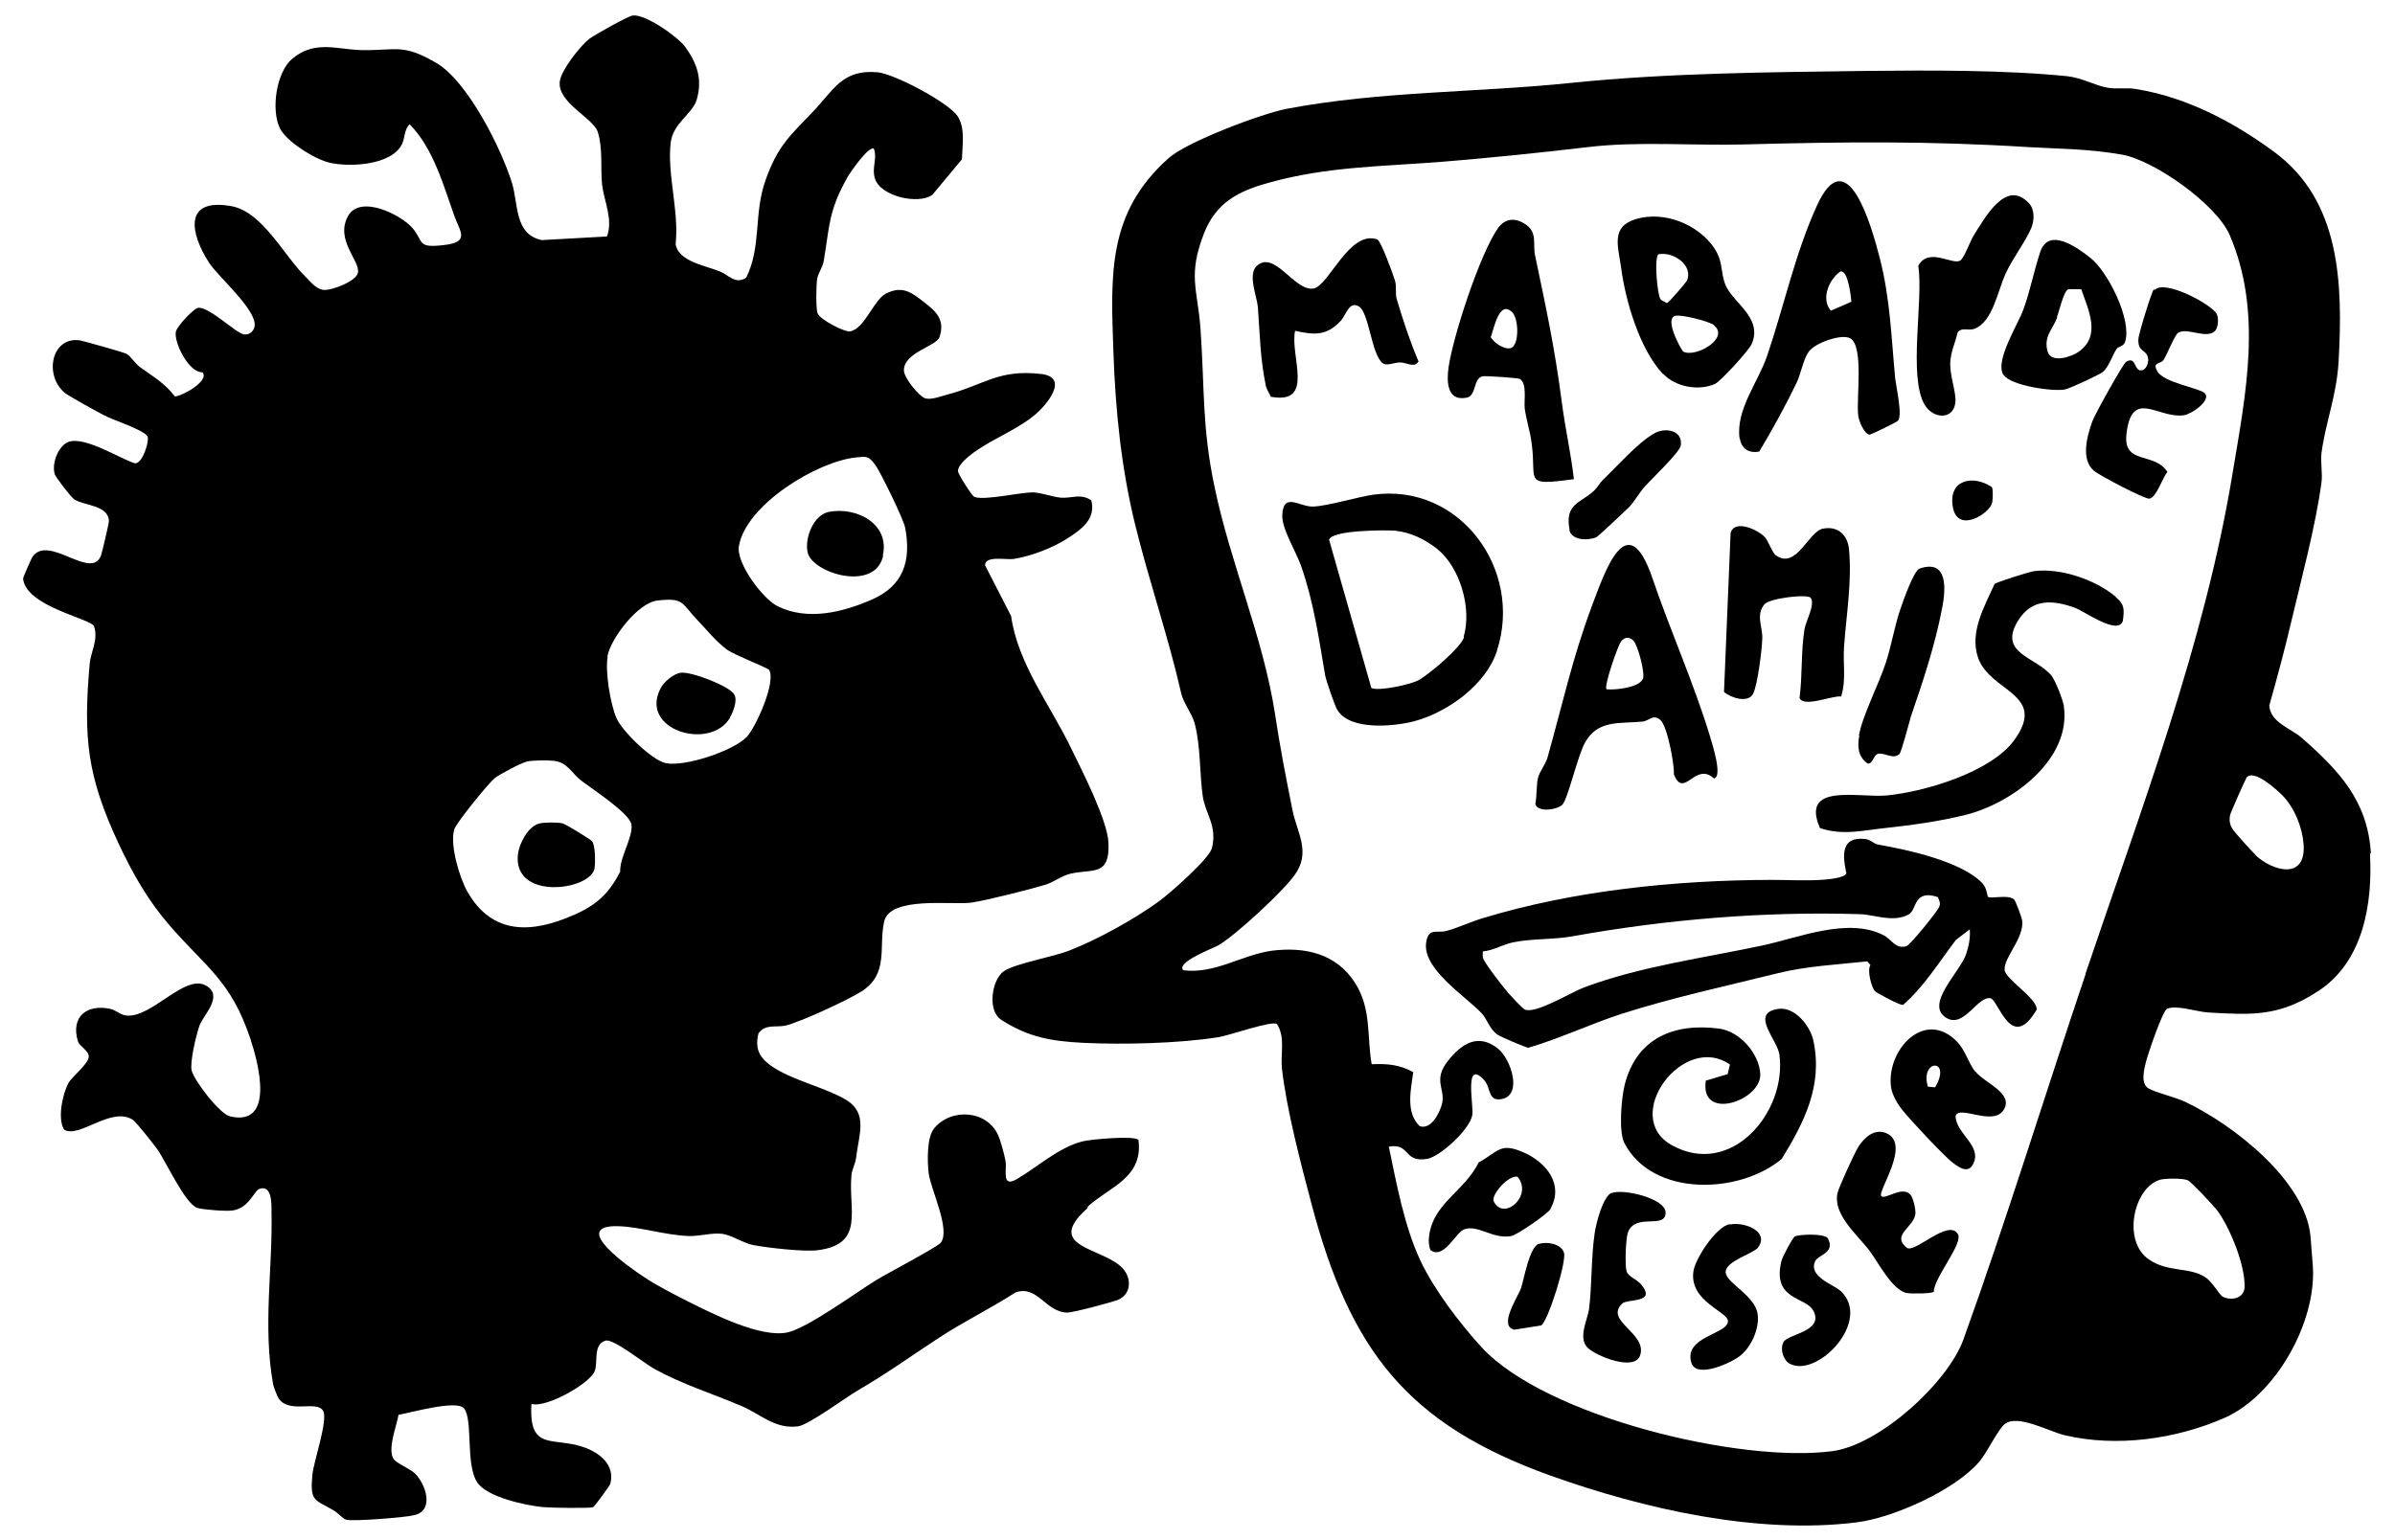 <?xml version="1.0" encoding="UTF-8"?>
<svg xmlns="http://www.w3.org/2000/svg" id="Calque_1" version="1.2" viewBox="0 0 726 467">
  <path d="M329.8,365.8c6.5-5.9,16.8-8.7,15.3-20.1-.9-1.5-14.8-.2-17,.4-7.2,1.8-13.9,8-20,11.5-4.6,2.6-2.8-2.9-3.3-5.6-.3-1.7-1.5-6.2-2.2-7.7-3.3-7.6-14.1-8.5-19.4-2.2-2.3,2.7-2.1,10.1-1.7,13.6.6,4.9,6.7,17.1,3.7,21.1-1,1.3-16.4,9.4-19.5,11.3-6.2,3.8-20.6,14.4-26.9,15.9-8.1,1.8-22.5-5.5-30.1-9.3-4.5-2.3-9.3-4.7-13.5-7.5-3.9-2.5-22.9-15.7-7.9-15.4,6.9.2,14.5,2.8,21.7,3,3.4,0,6.7-1,9.7-.7,3.1.3,6.7,3,10,3.5,4.3.8,15,2,19.1,1.5,14.5-1.8,9.3-12.2,10.3-22.7.2-2,1.2-3.5,1.4-5.3.8-7,3.8-13.6-3.2-17.7-5.9-3.5-14.9-5.5-21.3-9.4-4.2-2.6-6.4-5.3-5.1-10.6,2-3,5.3-1.8,8.1-2.4,4.7-1.1,18.9-7.7,23.2-10.4,8.3-5.4,5.1-13.3,6.8-21.1,1.7-7.9,20.6-5,26.4-5.8,4.3-.6,17.8-4,22.4-5.4,2.4-.7,5.3-2.9,7.8-3.4,6.7-1.5,11.9.9,11.4-9.4-.3-6.9-8.2-22.2-11.5-29-6.3-12.9-16-25.4-18-39.7l-7.9-15.4c0-3,6.3-1.6,8.6-1.9,5.2-.8,11.8-3.3,16.3-6.2,4.2-2.7,8.8-5.9,7.3-11.6-3.3-2.2-6.1-.5-9.3-.8-2.7-.3-5.9-1.5-8.3-1.6-4.2,0-14.6,2.5-17.8,1.4-.7-.2-4.9-6.8-5-7.8-.1-2.2,4.2-5.4,6.1-6.6,5.3-3.6,12-6.2,17.2-10.5,3.6-3,10.6-11.4,1.9-12.4-13-1.5-17.2,3.3-28.3,6.2-1.9.5-4.9,1.7-6.8,1.2-1.9-.6-6.5-6.2-6.5-8.5,0-5.5,9.9-7.3,10.8-10.1,1.7-5.1-.9-7.7-4.6-10.5-3.8-3-6.6-5.2-11.6-2.7-3.8,1.9-6.5,10.8-11,11.5-1.6.2-9.2-3.6-9.8-5.6-.5-1.6-.4-8.4-.1-10.3.3-1.9,1.7-3.5,2-5.5,1.8-10.6,1.4-15,7.1-25.2.7-1.3,6.6-9.9,8.1-8.8,1.1,3.1-.7,5.7.3,9,1.7,5.5,13.2,8,17.4,5l9-10.8c.1-4.3,1.1-9.5-1.4-13.2-2.9-4.1-19.2-12.8-24.3-13.2-10.6-.9-13.2,5.4-19.5,12-7.1,7.4-10.7,10.4-14.4,20.9-3.6,10.3-1.1,19.8-5.8,29.4-3.3,2.2-5.4-.9-8-1.9-4.4-1.8-12.6-3-13.4-8.3,1.1-9.8-2.6-21.2-1.5-30.7.7-6,6.6-8.7,7.9-13.1,1.8-6.2.1-11-3.5-16-2.3-3.1-12.1-10-15.9-9.5-1.5.2-11.6,5.9-13.2,7.1-2.7,2.1-8.5,9.5-8.9,12.8-.9,6.5,10.1,11.1,11.5,15.4,1.6,5,.8,10.9,1.3,15.9.6,5.2,3.4,10.5,1.5,15.8l-19.8,1.1c-8.3-1.8-7-10.7-9-17.3-3.2-10.4-13.4-30.8-22.9-36.4-10.1-5.9-12-3.8-22.3-3.9-7.8-.1-14.4-3.2-21.4,2.6-4.8,4-6.5,15.3-3.8,21,1.9,4.1,10.7,9.5,15,10.5,6.2,1.5,19.1.8,22.1-5.7.9-1.9.6-4.4,2.3-5.9,7.2,7.4,10.1,18.2,13.5,27.7,1.7,4.8,4.9,8-3.1,8.9-8.4,1-6-1-9.6-5.2-3.5-4-15.8-10.2-19.5-3.6-4,7.3,3.7,13.5,3,17.2-.5,2.6-8.1,5.5-10.5,5.2-2.2-.3-3.8-2.4-5.4-4-6.5-6.3-13-19.7-22.5-21.4-14.7-2.6-12.4,8.4-6.7,17.2,2.9,4.4,14.3,14.1,13.8,19.1-.2,1.6-1.6,2.8-3.2,2.6-2.6-.4-9.9-7.9-13.7-8.1-1.5,0-6.7,5.7-7,7.3-.6,3.3,3.9,12.4,8.1,12.3,2.2,2.6-6.3,7.3-8.4,7.3-3-4-6.7-6.1-10.6-8.9-1.4-1-2.9-3.5-4.2-4.1-.9-.4-12.8-3.8-14-4-8.5-1.2-11,10.4-4.6,15.9,1.2,1,9.8,5.7,11.9,6.8,2.8,1.5,12,4.4,13.2,6.4.7,1.1-1.4,8.3-3.8,8.2-4.8-1.5-16.7-9.3-21.1-6-2.5,1.8-4.1,6.2-3.2,9.3.2.8,5,7.1,5.9,7.6,3,2,10.5,1.7,10.5,6.7,0,.7-2.1,9.6-2.4,10.4-3,7.6-16-6.7-20.8.4-.3.5-2.8,6.1-2.8,6.5.7,8.5,20.7,12.2,21.5,14.5,1.4,4-1,7.9-1.3,11.2-2,22.8-.8,34.2,8.8,54.8,4.3,9.1,8.8,17.1,15.4,24.7,11.1,12.8,18.6,16.7,24.5,34.4,2.4,7.2,7.6,26.7-6.2,23.5-3.2-.8-10.8-10.8-11.6-13.9-.6-2.6,1.4-10.9,2.4-13.7,1.2-3.2,7.2-8.7,2.2-11.9-6.5-4.2-16.8,10-24.6,8.9-1.8-.3-3.1-1.7-4.7-2-7.1-1.5-12,2.4-9.8,9.8.4,1.5,3.4,2.9,3.3,4.7,0,2.1-4.9,5.9-6.1,7.9-1.9,3.5-3.4,10.8-1.4,14.2,4.5,2.9,14.2-7.1,20.8-3,1.1.7,6.4,7.5,7.5,9,2.6,3.7,8.5,16.7,12.2,17.8,1.8.5,9,1.1,10.9.7,4.8-.9,6.2-5.9,7.8-6.5,3.8-1.3,3.7,4.2,3.7,6.9.4,17.1-2.7,34.8.5,52.4.1.7,1.3,3.7,1.7,4.3,3.3,4.7,11.7.3,13.5,3.8,1.4,2.9-2.9,15.2-3.3,19.2-.8,8.2.6,7.5,6.3,10.8,1.3.7,2.9,2.6,3.9,2.9,2,.6,18.3-.7,20.8-1.4,6-1.5,3.4-9.4,0-12.7-1.4-1.3-5.8-3.2-6.4-4.3-1.9-3.2.9-9.8,1.5-13.4,3.6-.6,17.8-4.7,19.9-1.9,2.7,3.5.4,16.9,3.9,22.3,2.9,4.6,14.9,7.1,20.1,7.6,2,.2,14.3.4,15.1,0,.4-.2,5.1-6.5,5.2-7.1,1.5-5.7-3.2-9.4-8.1-11.1-9.2-3.2-16.7,1.4-15.8-13.1,4.5,1.3,17.5-6.1,19.1-9.8,1.2-2.6-.6-8.3,3.4-9.4,2.4-.6,11.7,6.9,14.8,8.6,8.3,4.6,17.6,7.5,26.3,11.2,5.9,2.5,10.2,7.1,17.2,6.2,3.1-.4,14-8.4,17.8-10.7,9.6-5.6,16.1-10.4,25-16.2,7.3-4.8,15.7-8.9,23.1-13.7,6.7-2.4,9.2,6.1,15.8,6.1,1.7,0,13.9-3.2,15.6-4,3.7-1.8,3.8-6.3,1.3-9.2-5.6-6.6-24.5-6.3-10.9-18.4ZM224,165.5c2.2-12.5,23.7-25.6,35.5-26.8,3.1-.3,3.7-.5,5.7,2.1,1.6,2.1,8.8,16.8,9.2,19.3,1.9,10.2-.7,17.6-10.1,21.7-8.9,3.9-19.6,6.5-28.6,2-4.5-2.2-12.7-13.2-11.7-18.3ZM184.1,199.1c1-5.5,9.3-16.4,15.2-17,8.1-1,7.4,1,11.9,5.7,2.9,3,5.8,6.7,9.2,9.2,2.4,1.7,12.3,5.5,12.7,6.1,2.3,3.4-3.9,17.3-6.7,20.3-4,4.3-18.9,9.2-24.6,8-4.2-.9-13.2-9.7-14.9-13.6-1.9-4.3-3.5-14.2-2.7-18.7ZM174,277.4c-12.6,5.6-24.7,6.3-32.3-7-2.4-4.2-5.4-14.2-4-18.9.6-2,10.2-13.8,12.2-15.5,1.5-1.2,8.1-4.7,9.9-5.1,1.9-.4,6.1-.4,8.1-.2,4.2.5,5.3,3.7,8.3,6,3.1,2.4,14.7,9.9,15.2,13.3.6,3.7-3.6,10-3.4,14.3-3.5,6.8-7.1,10-13.9,13.1Z"></path>
  <path d="M718.7,258.9c-.9-15.9-9.5-25.1-21-35.2-3.2-2.8-9.6-4.7-9.8-9.8,2.4-8.5,4.7-17,6.7-25.6,3.1-13.1,7.3-28.7,9.1-41.9.4-2.8-.3-6,0-8.9,1.2-9.3,4.6-17.5,5.2-27.8,1.3-23.6.7-48.8-19.6-63.7-12.1-8.9-26.3-16.5-41.8-19-2.9-.5-5.8.1-8.6-.4-3.7-.6-7.7-3-12.3-3.5-18.9-1.9-41.7-1.8-60.6-1.6-29.6.4-60.1.6-89.4,3.6-28.8,3-58.2,2.5-86.6,7.9-7.7,1.5-30,9.9-35.7,14.9-18.7,16.6-17.6,35.4-16.8,58.6.6,17.8,2.4,35.5,6.6,52.6,4.2,17.1,10.1,34.1,14,51.3.6,2.6,3.2,6,4,8.8,1.9,7,1.5,15.4,2.5,22.3.8,5.3,4.4,8.8,2.8,15.6-.8,3.3-12.8,13.8-16.1,16.2-7.4,5.4-18.6,11.6-27.1,14.9-5,2-16.4,3.9-19.9,6.3-3.6,2.4-5.2,12-.7,14.8,8.2,5.2,14.9,6.4,24.6,6.9,12,.6,29.3.2,41.1-1.7,3.3-.5,16.2-5.1,17.8-4,2.6,4.1,1,9.1,1.5,13.5,1.4,12.5,5.8,29.1,9,41.2,11.7,44.2,28.9,66.6,72.3,82.2,28.2,10.1,62.8,18,93,14.2,11.1-1.4,29.8-9.8,37.1-18.4,2.4-2.8,5.6-9.7,7.7-11.4,3.9-3.1,13.5,2.3,18.2,3.4,15.8,3.7,33.7,1.2,48.5-5.3,15.5-6.9,27.8-29,26.7-45.9-.2-2.9-.5-6-.7-9-1.5-17-23.6-34.1-38-40.9-3.2-1.5-8.6-2.7-11-4-2.6-1.4-1.5-5.7-.9-8.1.6-2.4,5-15.4,6.4-16.1,2.7-1.3,9.1.9,12.4,1.1,13.6.8,21.6,1.2,33.3-6.4,13.8-8.9,16.7-26.6,15.8-42ZM654.8,357.7c1.7-.4,6.9-.5,8.4.2,1,.4,7.9,7.8,8.9,9.1,3.9,5.3,8.5,16.6,8.3,23.2-.1,3.5-3.9,4.3-6.6,3-1-.5-3.1-4.5-5.3-5.9-4.8-3.2-11.3-1.4-17.1-5.4-8.3-5.7-4.5-22.1,3.5-24.2ZM632.2,295.4c-12.4,36.8-23.9,74.3-37,110.7-4.7,13.1-25.3,31.9-39.6,33.9-27.8,3.8-87.1-10.4-106.5-31.5-6.6-7.2-14.5-17.6-18.6-26.4-4.8-10.3-7.2-23.3-9.5-34.4,6.6-1.2,4.3,4.9,11.6,3.7,4-.7,13-9,13.7-13.3.5-2.7-2.6-17.1,3.5-10.7,2.3,2.5,1.1,6.5,5.2,5.9,6.7-1,3.1-12.2-1-15.4-6-4.7-11-1.4-15.1,3.8-4.7,6-.6,8.5-1.8,13.1-.7,2.6-3.2,7.8-6.7,6.7-4.4-4.1-2.7-11.1-2-16.4-4.2-2.3-7.8-2.6-12.6-2.4-1.5-8.5,0-16.7-5-24.6-5.7-9-15.3-11.1-25.4-9.8-9.1,1.3-17.1,7.1-26.7,5.9-2.4-2.4,9.4-6.8,10.7-7.6,5.5-3.3,19.3-16.1,23-21.2,5.1-7,.8-12.8-.6-19.7-1.9-9.5-3.9-19.7-5.3-29.2-3.6-23.3-13.4-45.3-18.3-68.7-3.9-18.4-3-30.1-4.3-48.2-.9-12.1-3.9-16.1,1.1-28.9,3.6-9.2,10.3-12.7,19.3-15.2,17.9-5.1,35.3-5,53.5-6.5,14.6-1.2,29.2-2.7,43.6-4.4,15-1.8,31.8-.4,47.2-.8,30.2-.8,55.7-1.1,86.2.8,10.3.6,18.2.5,28.5,2.3,9.9,1.8,28.6,15.1,32.6,24.4,10,23.3,4.9,47.9.9,72-8.5,51.9-27.8,102.1-44.6,151.9ZM683.8,259.3c-1-.9-6.2-6.7-6.9-7.7-1-1.5-1.2-2.7-.9-4.4.1-.7,4.6-10.8,5-11.4,2.2-2.8,9.3,3.8,11,5.5,3.6,3.8,5.9,9.5,6.3,14.8.7,10.7-9.1,8.2-14.5,3.3Z"></path>
  <path d="M170.7,249.7c-1.7-.4-5.4-.4-7.2,0-3.4.8-6.1,6.1-6.5,9.3-1.6,14.2,21.9,11,23.2,4.4.3-1.7.3-6.9-.7-8.3-.5-.6-8-5.2-8.9-5.4Z"></path>
  <path d="M267.6,168.5c2.2-9.5-7.7-14.9-16.3-13.3-4.7.9-7.4,7.9-6.5,12.2,1.2,6.3,20.3,12.3,22.9,1.2Z"></path>
  <path d="M221.3,217.5c1-1.8,2.3-5,1.3-6.9-1.3-2.5-13.2-7.1-16.3-6.6-2.1.3-5,2.7-6,4.6-6.8,12.8,15.1,19.2,21,9Z"></path>
  <path d="M607.7,294.1c-.5-3.5,5.9-9.6,5.3-14.9-.1-.9-2-6.1-2.5-6.5-1.9-1.6-7.1,0-7.9-.8-.2-.2-.3-2.5-1.6-4-6.2-6.7-23-10.3-31.7-11.8-1.4-.3-2.4-1.6-3.9-1.7-7.4-.8-6.9,4.9-5.7,10.4-.5,1.5-6.1,1.9-7.8,2-4.7.3-10.2,0-15.1,0-29,.1-59.6,3.2-87.3,11.6-3.7,1.1-7.4,2.9-11.1,3.9-2.7.7-5.2-1-6,3-1.8,8.2,11.8,16.7,16.7,21.9,1.7,1.8,2.4,4.8,4.8,6.5.8.6,8.7,4,9.4,4,9.5-2.8,18.6-7.1,28-10.2,15.6-5,31.9-8.5,47.6-12.4,8.9-2.2,18.1-2.6,27.1-3.6l1,1.1c-1.1,1.6.3,6.7,1.3,7.9.4.5,7.8,4.5,8.6,4.2,6.4-5.6,10.9-13,16-19.7l4.2-3.2c.2,2.6-.3,5.1-1.1,7.5-1.8,5.4-12.8,15.4-5.9,19.4,5.3,3.1,9.4-6.8,13.3-6,2.4.5,6.3,16.7,14,3.4,0-3.6-9.4-9-9.8-12.1ZM587.8,275c-.5,1.4-8.8,11.6-9.9,11.9-3.3,1-4.4-2-6.9-3.3-10.8-5.6-25.9.8-36.8,3.1-17.8,3.8-36.9,6.3-54,12.7-4,1.5-14.8,8.2-18,6.7-.7-.3-4.1-4-4.9-4.9-1.5-1.7-7.6-9.5-7.8-10.9,0-.6-.1-1.2,0-1.8,3.2-.3,5.8-2,8.9-2.7,6-1.3,12.3-.8,18.3-1.9,28.5-5.1,57.8-7.6,87.1-6.7,4.3.1,10.3,2.7,14.9,0,2.4-1.4,1.3-7.6,8.7-5.2.4.9.9,1.8.5,2.8Z"></path>
  <path d="M453.8,197.2c7.9-24.4-11.2-50.8-37.5-47.2-4.9.7-13.6,3.4-18.2,3.6-4.1.2-9.1-4.6-9.4,2.6-.2,4.1,4.2,11.1,5.7,15.4,3.8,10.8,5.4,22,7.3,33.2.3,1.6,2.9,9.2,3.7,10.5,3.9,6.3,17.1,5,23.3,3.4,10.1-2.7,21.8-11.1,25.1-21.4ZM443.8,193.2c-.9,3.1-10.8,11.5-13.9,13.1-2.5,1.3-12.1,3.4-14.2,2.3l-12.8-44.9c.6-3,17-3,19.9-2.8,4.8.5,9.1,2.6,12.8,5.5,7,5.6,10.6,18,8.1,26.6Z"></path>
  <path d="M519.6,236c2.7-.5-.7-10.8-1.3-12.9-4.9-16.1-12-31.9-17.4-47.8-7.7-22.5-14.5-1.7-18.4,8.6-5.9,15.8-9,30.2-13.4,45.8-.6,2.1-2.4,4.2-2.9,6.2-.5,2.2-.3,5.5-.8,7.9.8,2.7,6.7,1.7,8.2.2,1.6-1.5,4.6-14.7,6.8-18.7,3.9-7.2,10.6-5.8,17.5-6.5,2-.2,3.2-2.4,5.4-.5,2.1,1.8,4.3,13.4,4.1,16.5,3.1,7.7,6.5-4.1,12.2,1.3ZM497.9,206c-1.2,2.5-8.3,3.3-10.9,3-.9-.9,3.3-12.7,4.2-14.2,1-1.6,2.5-1.9,3.9-.6,1.4,1.4,3.7,10.1,2.9,11.8Z"></path>
  <path d="M527.4,132.9c.4,3.1,2.8,4.7,5.9,4,4-6.7,7.8-13.6,11.2-20.6,1.4-2.8,2.1-7.3,3.8-9.7,1.9-2.6,9.9-5.5,12.6-4,4.2,2.4,1.7,18.7,2.4,23.5.2,1.6,1.8,5.5,3.4,5.7.5,0,8.3-3.8,8.6-4.2,1.5-1.5-.5-10.2-.8-12.8-1.2-12.6-1.5-24.2-4.7-36.6-2.3-8.9-9.8-36.4-19.1-15.7-6.6,14.5-10,30.7-15.1,45.6-2.7,7.8-9.4,16.1-8.3,24.7ZM557.9,82.3c2.3-.5,3.2,7.6,3.3,9.2l-6.2,2.7c-3.1-3.5-.6-9.5,2.9-11.9Z"></path>
  <path d="M641.4,181c-6.1-5.2-16.9-8.9-24.9-7.8-1.4.2-11.3,3.3-11.9,3.9-3.1,6.9-7.6,14.6-5,22.3,3.6,10.5,21.2,10.9,11,25-7,9.7-27.1,15.7-38.7,16.8-8.3.8-26.3-4-20.2,9.9,6.9,2.3,12.9.7,19.6,0,8.2-.9,16.4-2,24.5-4,14.1-3.5,32.2-16.8,29.8-33.1-.3-1.9-2.5-7.5-3.7-9.1-4.8-5.8-16.4-6.7-10.1-16.8,4.2-6.7,10.5-6.2,17.2-3.8,2.6.9,13,8.5,14.5,4,.5-3.7.5-5-2.2-7.3Z"></path>
  <path d="M517.1,327.6c-2,12.6,16.8,6.2,16.5-1.9-.3-6.2-6.2-13-12.5-13.8-13.7-1.8-25,2.9-28.6,17-1,4-1.9,14.2-.1,17.7,8.5,16.4,34.8,15.6,47.7,4.8,6.8-11.1,12.5-22.2,9.6-35.8-.9-4.4-5.5-10.3-10.5-9.7-9,1.2-.4,9.3.2,13.9,2.3,17.5-14.7,37.5-32.7,27.4-15.4-8.6,3.5-34.3,17.7-24.4l-.7,2.9-6.7,2Z"></path>
  <path d="M444.6,120.6c3-.6,1.9-5.8,4.8-6.5.9-.2,10.8.5,11.3.8,2.3,1.4,1.2,6.7,1.5,9,.5,3.6,1.7,7.1,2.1,10.6,1.6,11.5-2.9,12.9,12.8,10.8-.9-7.9-2.7-15.7-3.7-23.6-2.2-16.8-4.7-28.1-8.1-44.4-.7-3.5.9-7-3.2-9.5-3.1-1.9-6-1.5-8.1,1.5-5.4,7.8-13.5,32.5-14.9,42.1-.6,4.3-.5,10.3,5.4,9.2ZM458.4,94.7c2,2,2.1,9.4-.1,10.7-1.8,1-5.5-1.4-6.4-3.2,1-2.7,2.6-11.4,6.5-7.5Z"></path>
  <path d="M560.5,166.6c-.4-4.3-3.3-7.2-7.9-6.3-4.4.8-8.1,12.7-14.4,8-1-.8-2.1-4.1-3.2-5.4-2-2.2-9.1-5.6-10.4-1.3l-2,48.2c2,1.8,7.3,3.5,8.8.6,1.4-2.7,2.7-13.4,2.8-16.7.2-3.4-2.1-7.3.7-10.5,1.6-1.8,13-3.2,14-1.9,1.4,2-1.5,7-1.9,9.5-1.1,6.8-.6,14-1.5,20.8,1.1,3.1,10-.8,12.6-.4,1.6-4.9.5-10.2.9-15.3.7-9.7,2.4-19.4,1.5-29.3Z"></path>
  <path d="M504.2,113.4c3.8,4,10.8,5.2,15.7,3,1.7-.8,10.3-10.2,11.1-12.1,3.1-7.2-4-11.5-7.1-16.3-2.7-4.2-1.1-8-4.2-12.7-4.9-7.3-15.2-11.4-23.7-8.9-7.8,2.3-5.5,8.2-4.6,14.7,1.3,10,5.6,24.8,12.7,32.3ZM519.6,98.7c4.8,3.9-5.7,9.9-9.4,7.9-1.2-1.6-5.5-9.8-2.5-10.8,1.8-.6,10.6,1.7,11.9,2.8ZM502.8,77.1c4.4-.9,10.7,3.4,8.5,8.1-.2.4-5.5,6.7-6,6.7-.1,0-1.8-.9-1.9-1.1-1-1.1-2.1-12.9-.6-13.8Z"></path>
  <path d="M392.5,100.3c5.9,1.3,9.6,1.6,13.9-3,1.7-1.8,2.5-6.1,5.5-4.4,3.1,1.8,3.8,14.5,7.2,17.2,1.3,1,3.4-.2,5.3-.2,2.1,0,4.3,1.8,5.6-.3-2.6-6.1-4.7-12.5-6.6-18.9-.5-1.6,0-3.6-.5-5.5-.6-2-4.3-12.2-5.4-12.6-8.5-3-14.8,14.3-19.4,14.9-5.8.8-11.8-11.9-17.2-6.8-2.7,2.6.1,9.1.4,12.4.6,8.1.7,15.6,2.4,23.8.2,1.1,1.1,2.3,1.5,3.4,13.6,2.5,5.7-12.4,7.4-20.1Z"></path>
  <path d="M583.4,122.7c2.6,4.4,8.6,4.6,9.3-.4.5-3.1-1.8-8.4-1.5-12.7.2-3.1,1.6-5.9,2.2-8.8,1.3-1.7,3.3-.4,5.1-1.1,5.6-2.1,7-11.4,9.5-16.8,2.1-4.6,6.3-10.1,7.8-13.9.9-2.3,1-5.6-.8-7.4-6.9-7.4-13.2,4.3-16.6,9.6-1,1.5-3,7.1-4.2,7.8-2.3,1.5-9.6-4.2-12.7,1.6,1.6,10.4-3.1,33.5,1.9,42.1Z"></path>
  <path d="M652.9,87.7c-.7.8-4.7,13.8-4.7,15.2-.1,3.6,1.9,3.1,2.7,4.9.9,1.9-.4,4.8-2.2,4.5-1.8-.4-1.3-4.3-4.2-2.6-.9.5-9.6,16.1-10.3,18.2-1.6,4.5-3.5,11.5.6,14.9,1.5,1.3,15.5,8.7,16.8,8.4,2.1-.4,3.9-6.3,5.4-8.1-3.9-6.2-13.5-2-12.4-11.5,1.6-14.1,9.6-4.5,17.5-5.7,2.1-.3,8.2-4.4,6.3-6.6-1.3-1.6-12.6-3.2-14.5-6.8-1.5-2.8.9-2,1.9-3.3,1.1-1.6,3.4-7.7,4.5-8.3,2.7-1.7,8.5,2,11.1-.5,1-1,1.2-3.7.6-5.1-1.3-2.9-16-10.8-18.9-7.3Z"></path>
  <path d="M607.4,113.7c2,3.2,14.8,5.1,18.5,4.4,1.3-.2,10.6-4.5,11.5-5.3,1.8-1.4,3-5.2,4.2-7,.4-.7,2.2-.7,2.6-2.2,2.1-6.6-5.2-21.1-10.4-25.3-3.9-3.1-12.7-9.6-15.3-2-1.8,5.2-3.1,12-5.1,17.4-1.7,4.8-8.8,15.7-6.1,20ZM623.5,96.2c.7-1.8,2.1-8.1,3.5-8.5h3.9c2.1,6.2,6.1,14-.7,18.9-2.2,1.6-8.4,3.7-9.5,0-1.3-4.5,1.5-6.7,2.9-10.3Z"></path>
  <path d="M578.2,378.5c-5.1-4,1.7-6.1,2.4-10.3.2-1.3-.6-4.7-1.3-5.7-2.4-3.3-7.8,1.4-9,.2-1.4-1.3,9.2-15.8,1.5-19.1-3.6-1.5-6.7,1.3-8.5,4.2-1.1,1.7-5.9,12.2-6.3,14-1.4,6.5,6,12.6,9.6,17.3,2.6,3.4,7.1,12.4,11.6,13,1.3.2,7.2.2,8-.4,0-4.3,9-14.6,7.3-17.5-2.7-4.6-12.3,5.1-15.1,4.3Z"></path>
  <path d="M598.7,324.9c-2.1-2.8-3-6.5-5.5-9.1-9.9-10-21.3,2.6-20,13.6.3,2.5,1.9,5.2,3.4,7.1,2,2.6,13,14.4,15.4,16.1,2,1.5,4.7,3.4,6.2.2,2.6-5.5-5.3-9-5.4-14.4,1-3.5,11.4,3.3,14.6-1.9,3.1-5.1-6-8.2-8.6-11.6ZM586.6,329.7l-2.2-.2c-2.5-8.4,7.4-8.7,2.2.2Z"></path>
  <path d="M563.6,223.1c-.6,3.3-.4,6.3,2.5,8.4,1.6.3,1.8-2.5,3.1-2.9,1.9-.6,4.7,1.9,6.6,0,.6-.6,2.9-9.5,3.5-11.5,3.6-10.4,7.3-21.6,9.4-32.6,1.1-5.5,2-15.1-6.8-12.1-1.8.6-5,9.9-5.8,12.2-1.9,5.5-2.7,11.1-4.5,16.5-2.1,6.4-7.1,16.1-8.1,21.9Z"></path>
  <path d="M488.5,361.7c-2.6,1.1-4.7,9.3-5.1,12.2-1.1,7.4-.8,15.6-1.7,23-.4,3.1-3.5,8.8-.4,11.8,2.6,2.5,14.3,7.3,15.9,2.2,2.1-6.7-10.9-10.3-5.5-15.6,1.6-1.6,10.6,0,5.8-5.8-1.2-1.5-3.9-2.4-4.4-3.9-.6-1.9-.3-10.1.4-12,2.4-5.9,11.2-.8,11.4-5.8.2-4.4-13-7.5-16.5-6Z"></path>
  <path d="M470,366.5c4.1-7.3-1.2-13.9-7.8-16.9-7.5-3.4-7.8-.5-14,2.9-4.3,9-14.6,12.6-15.1,23.6,0,.7.2,2.8.7,3.1,4.1,2.6,7.5-5.7,10.2-6.5,4.3-1.3,8.5,3.1,14.1,2.1,1.7-.3,11.1-6.7,12-8.3ZM452.8,364.3c-.9-1.9,4.3-8,7.2-7.5,4.8,5.7-4.1,13.6-7.2,7.5Z"></path>
  <path d="M524.3,371.2c-4.2.8-10.6,10.7-11,14.5-1.1,9,10.5,12,10.5,14.9,0,4-13.5,4.6-11.1,12.6,1.5,5,12.2,0,14.8-2.1,3.4-2.7,5.9-8.3,5.3-12.6-.8-5.8-9.7-9.5-9.7-12.8,0-3.3,8.4-5.6,9.8-7.4,3.6-4.9-4.1-7.9-8.5-7Z"></path>
  <path d="M550.3,382.3c.9-1.8,6.1-2.4,3.8-6.8-1.1-1.6-8.8-1.2-10-.6-.7.4-3.8,6.2-4.1,7.5-2.9,11.8,7.3,10.8,9.6,14.9,3.6,6.5-7.7,7.1-9,9.7-1.1,2.2,0,5.6,2.1,6.6,8.4,4.1,24.8-13.1,15.3-22.1-2.1-2-10.1-4.4-7.7-9.2Z"></path>
  <path d="M475.7,160.6c.6,3.3,5.7,3.4,8.2,2.3.6-.3,8.7-7.9,9.8-9,1.7-1.7,3.2-4.5,4.9-6.4,2-2.2,10.6-10.4,10.9-12.4.7-4.6-4.7-5.7-8.2-3.6-4.9,2.8-11.3,10.1-15.5,14.1-.9.9-1.5,2.1-2.5,3.1-4.1,3.9-9.1,3.9-7.5,12Z"></path>
  <path d="M466.5,377.1c-2.9,1-4.5,10.7-5.4,13.4-.9,2.7-7,11.5-2.1,12.7l8.2-1.3c2.2-1.6,7.7-19.4,6.9-22-.8-2.8-5.3-3.5-7.6-2.7Z"></path>
  <path d="M592,153.9c1.5,8,11.3,1.7,11.9-1.5.2-1,.3-4-.1-4.7-5.8-3.9-13.4-2.2-11.8,6.2Z"></path>
</svg>
